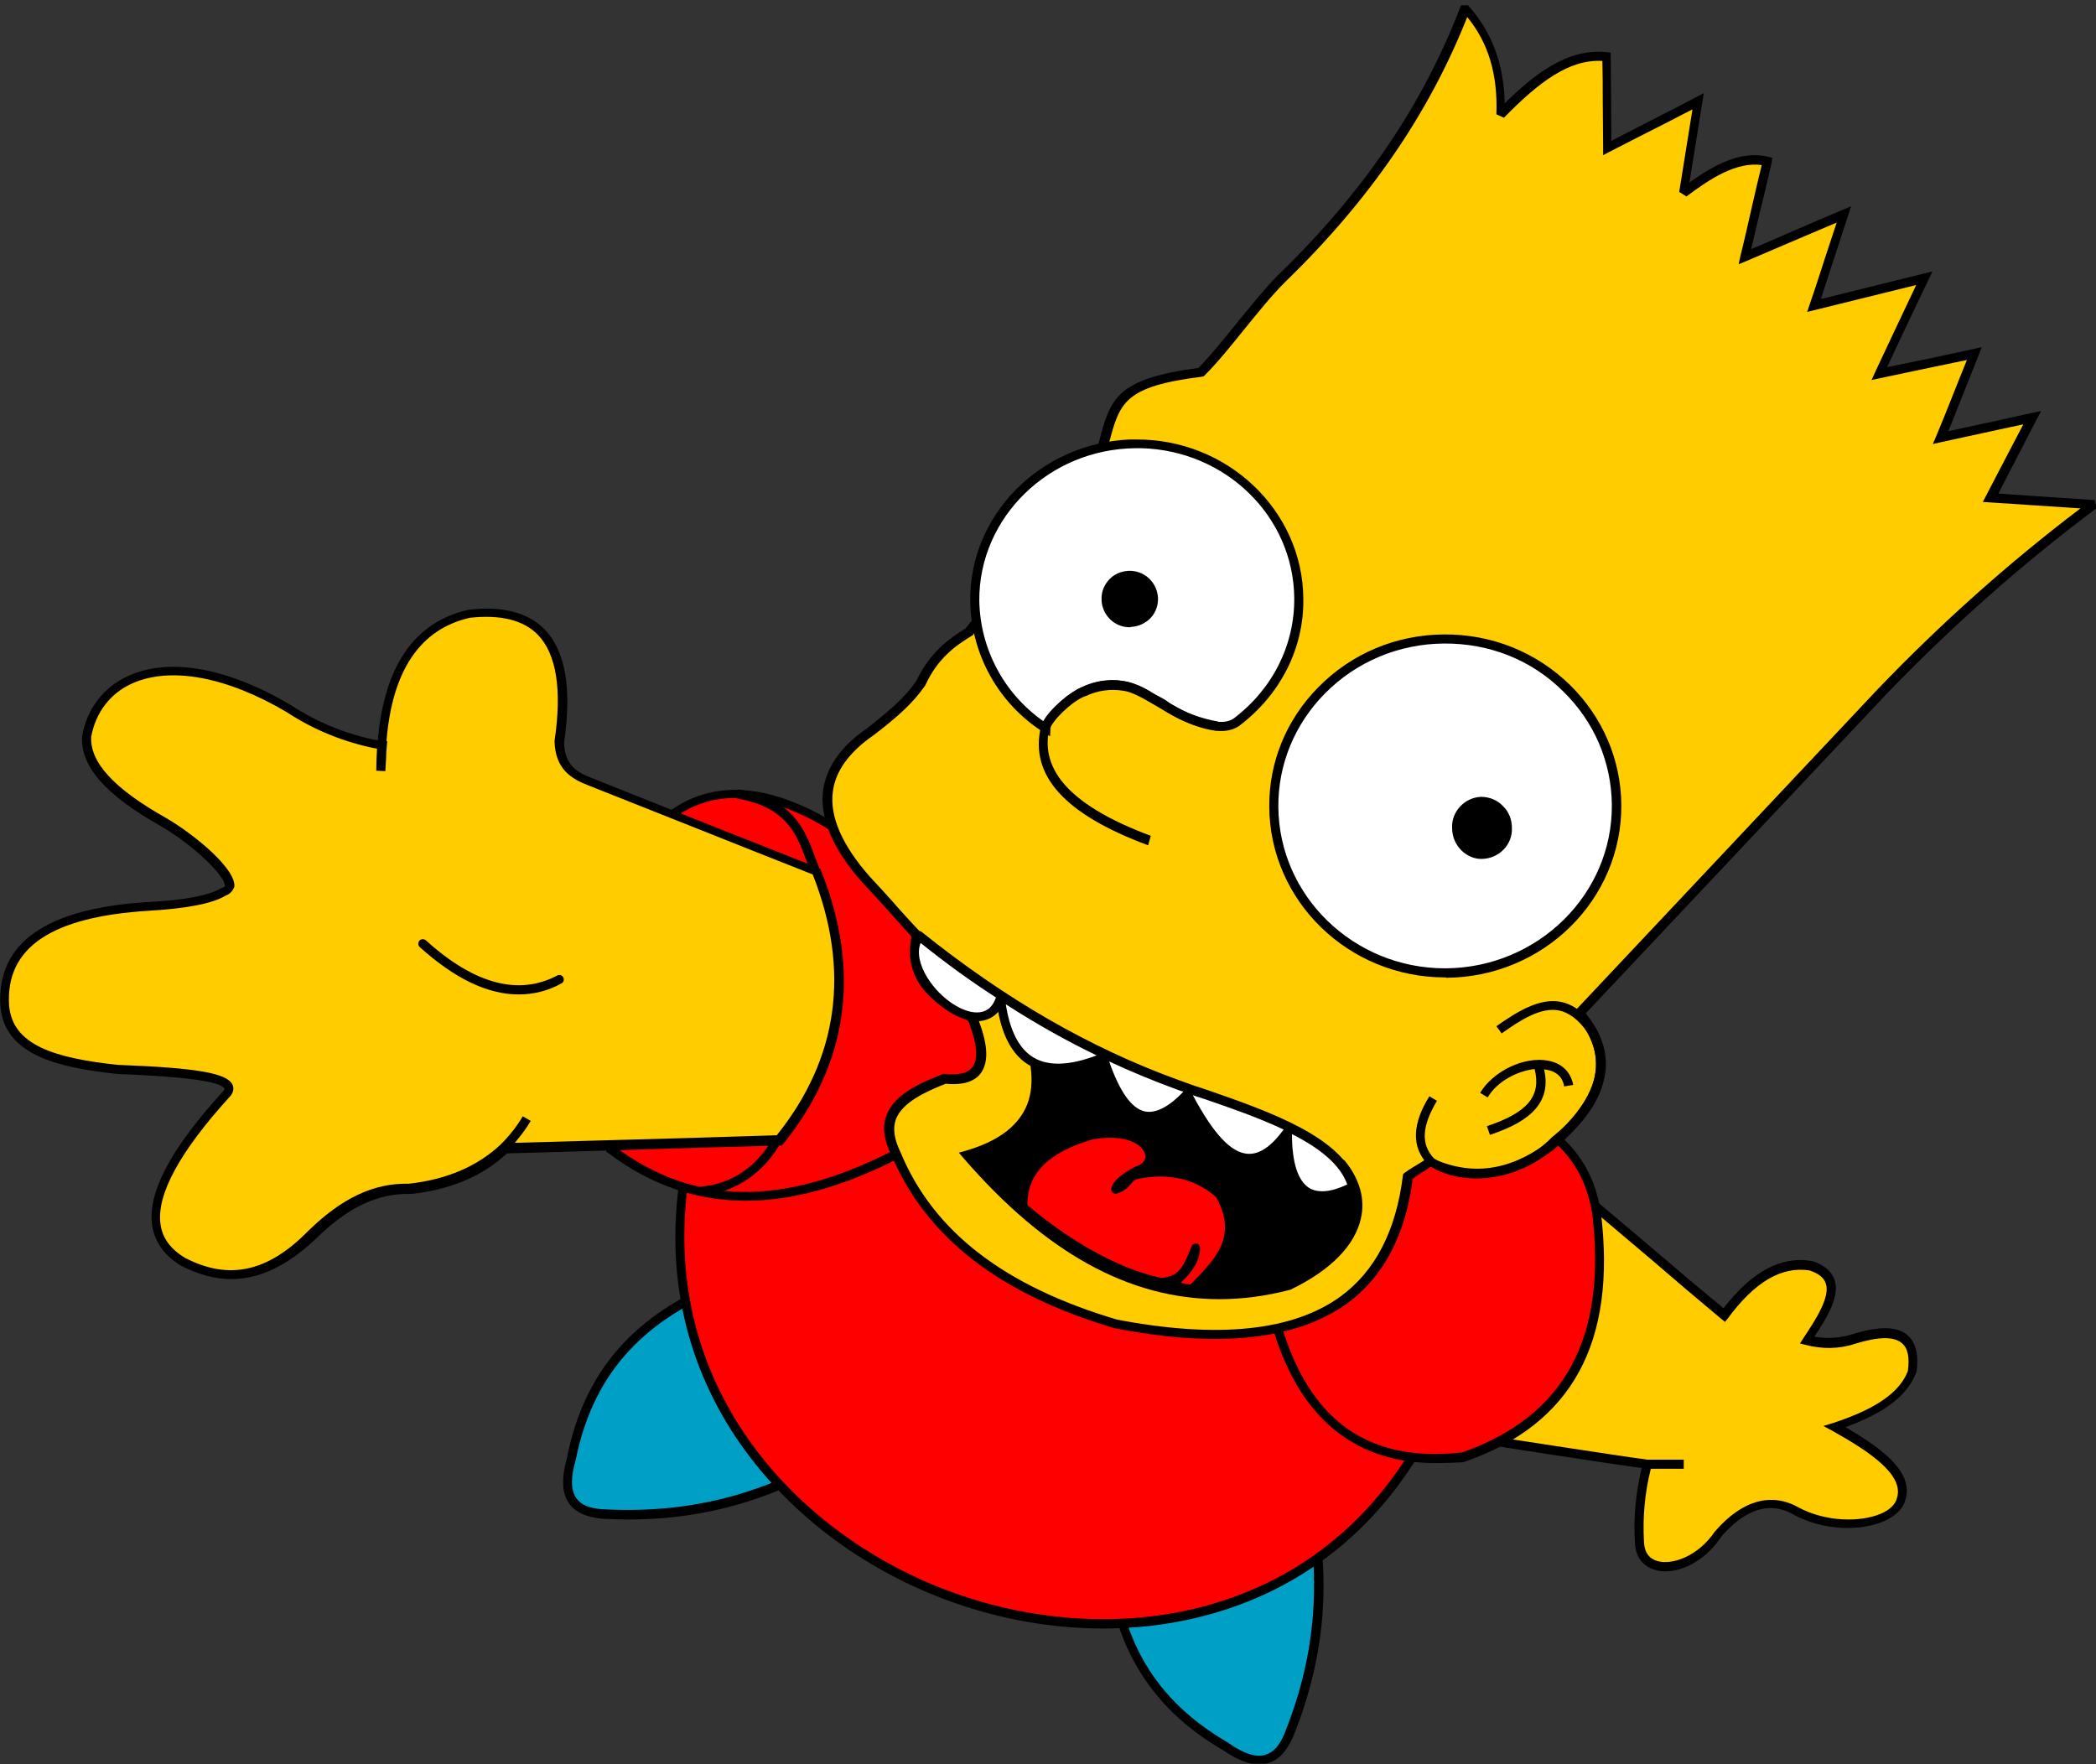 <?xml version="1.0" encoding="utf-8"?>
<!-- Generator: Adobe Illustrator 23.0.3, SVG Export Plug-In . SVG Version: 6.00 Build 0)  -->
<svg version="1.1" id="Layer_1" xmlns="http://www.w3.org/2000/svg" xmlns:xlink="http://www.w3.org/1999/xlink" x="0px" y="0px"
	 viewBox="0 0 553.7 466.1" style="enable-background:new 0 0 553.7 466.1;" xml:space="preserve">
<rect x="0" y="0" width="553.7" height="466.1" fill="#333333" stroke="none"/>
<style type="text/css">
	.st0{fill:#00A0C6;}
	.st1{clip-path:url(#SVGID_2_);}
	.st2{fill-rule:evenodd;clip-rule:evenodd;fill:#FF0000;}
	.st3{fill-rule:evenodd;clip-rule:evenodd;fill:#FFCC00;}
	.st4{clip-path:url(#SVGID_4_);}
	.st5{clip-path:url(#SVGID_6_);}
	.st6{fill-rule:evenodd;clip-rule:evenodd;fill:#FFFFFF;}
	.st7{fill-rule:evenodd;clip-rule:evenodd;}
</style>
<title>Bart Simpson 01 [Converted]</title>
<path class="st0" d="M191.8,338.9c-20.3,7.9-35.8,21.2-40.9,46.5c-2.7,9.4,0,13.9,8.2,14.6c23.7,1.3,40.6-4.3,55.7-11.8
	C207.1,371.8,199.5,355.3,191.8,338.9"/>
<path d="M165.9,401.4c-2.2,0-4.5-0.1-6.8-0.2c-4.3-0.4-7.1-1.7-8.8-4.1c-1.9-2.7-2-6.7-0.5-12.1c4.6-23,17.9-38,41.6-47.3l1-0.4
	l0.5,1c3.8,8.2,7.7,16.4,11.5,24.7c3.8,8.2,7.6,16.5,11.5,24.7l0.5,1.1l-1,0.5C203.1,395.4,187.8,401.4,165.9,401.4z M191.2,340.4
	c-22.3,9-34.7,23.4-39.1,45.2c-1.4,4.8-1.3,8,0.1,10.1c1.2,1.8,3.5,2.8,7,3c24.5,1.3,41-4.8,54-11.1c-3.7-7.9-7.3-15.7-11-23.6
	C198.5,356.2,194.9,348.3,191.2,340.4z"/>
<g>
	<defs>
		<rect id="SVGID_1_" y="1.4" width="553.7" height="464.5"/>
	</defs>
	<clipPath id="SVGID_2_">
		<use xlink:href="#SVGID_1_"  style="overflow:visible;"/>
	</clipPath>
	<g class="st1">
		<path class="st0" d="M292.9,407.8c0.9,21.7,8.5,40.7,30.9,53.6c8,5.6,13.3,4.6,16.6-3c8.8-21.9,9-39.7,6.7-56.2L292.9,407.8"/>
		<path d="M332.6,466.1c-2.7,0-5.8-1.2-9.4-3.7c-20.2-11.6-30.4-29.5-31.5-54.5l0-1.1l56.5-5.9l0.2,1.1c1.9,13.8,2.9,32.8-6.8,56.8
			c-1.7,3.9-3.9,6.2-6.7,7C334.1,466,333.4,466.1,332.6,466.1z M294.2,408.9c1.2,23.9,10.9,40.3,30.3,51.5l0.1,0.1
			c4,2.8,7.2,3.8,9.6,3.1c2.1-0.6,3.8-2.4,5.1-5.6c9.2-22.8,8.5-41,6.8-54.4L294.2,408.9z"/>
		<path class="st2" d="M181.4,307.7c-20.2,110.9,140.9,169,194.5,72.3c-10.7-14.4-21.5-28.8-32.2-43.2l-122.6-47.3
			C207.9,295.7,194.6,301.7,181.4,307.7"/>
		<path d="M291.5,430.2c-13.8,0-27.4-2.5-40-7c-43.2-15.4-82-57.2-71.3-115.7l0.1-0.6l0.6-0.3c15-6.8,27.7-12.6,39.8-18.1l0.5-0.2
			l123.3,47.6l0.2,0.3c5.5,7.4,11,14.8,16.5,22.2c5.2,7,10.4,14,15.6,21l0.5,0.6l-0.4,0.7C357.3,416,324.1,430.2,291.5,430.2z
			 M182.4,308.5c-10,56.8,27.8,97.4,69.9,112.4c41.2,14.7,94.8,7.7,122.2-40.8c-5-6.8-10.1-13.6-15.2-20.3
			c-5.5-7.3-10.9-14.6-16.3-21.9l-121.8-47C209.4,296.3,197,301.9,182.4,308.5z"/>
	</g>
</g>
<path class="st3" d="M420.8,318.2c11.6,9.7,23,19.5,34.6,29.2c7-9.4,14.5-14.3,22.8-13.1c9.7,3.2,4.6,11.4-1,19.7
	c4,1.1,8.3,1,12.3-0.3c11.7-3.7,16.9-0.8,15.5,8.7c-2.6,6.9-10.4,11.3-20.4,14.6c10.9,6.1,19.8,12.4,17.6,19.2
	c-1.7,6.6-16.9,9.1-28,3c-6.9-3.9-14-1.2-20.3,6.1c-7,10.2-20.5,11.7-20.9,2.2c-0.5-6.9,0.2-13.9,2.1-20.6c-7.9-1-23-3.4-42.3-6.4
	L420.8,318.2"/>
<path d="M439.9,415.1c-0.9,0-1.9-0.1-2.7-0.4c-3.2-0.9-5.2-3.5-5.3-7.2c-0.4-6.6,0.2-13.2,1.8-19.7c-5.3-0.7-13.2-1.9-23-3.4
	c-5.4-0.8-11.5-1.8-18-2.8l-1.6-0.2l28.5-63.5v-2.3l2,1.6c5.6,4.7,11.2,9.4,16.8,14.2c5.6,4.8,11.2,9.5,16.9,14.2
	c7.5-9.7,15.1-13.8,23.2-12.5l0.2,0c3.1,1,5.1,2.7,5.9,4.9c1.4,4.1-1.3,9.1-5.3,15.1c3.3,0.6,6.7,0.4,9.9-0.6
	c7.1-2.2,11.9-2.2,14.7,0.2c2.2,1.9,3,5.2,2.4,9.7l-0.1,0.2c-2.3,6-8.2,10.6-18.7,14.4c10,5.8,18.2,12.1,15.8,19.3
	c-0.6,2.3-2.6,4.2-5.7,5.6c-5.6,2.4-15.5,2.8-24-1.9c-7.7-4.3-14.4,0.8-18.8,5.8C451.1,411.6,445.1,415.1,439.9,415.1z M436.1,388
	c-1.6,6.3-2.2,12.9-1.8,19.4c0.1,2.7,1.4,4.4,3.6,5c4,1.1,10.8-1.4,15.1-7.8l0.1-0.1c7-8.1,14.7-10.3,21.8-6.4
	c7.5,4.1,16.7,4,21.9,1.8c2.4-1,3.9-2.5,4.3-4.1c2-6.1-7-12.2-17-17.8l-2.4-1.3l2.6-0.8c11.2-3.7,17.5-8,19.7-13.7
	c0.5-3.6,0-6.1-1.6-7.4c-2.1-1.8-6.3-1.7-12.4,0.2c-4.2,1.4-8.7,1.4-12.9,0.3l-1.6-0.4l0.9-1.4c3.2-4.8,7.2-10.9,5.9-14.5
	c-0.5-1.5-1.9-2.6-4.3-3.4c-7.4-1.1-14.4,3-21.5,12.6l-0.8,1l-1-0.8c-6-5-11.9-10-17.8-15.1c-5.2-4.4-10.4-8.8-15.6-13.2l-26.7,59.4
	c5.9,0.9,11.4,1.7,16.4,2.5c10.6,1.6,18.9,2.9,24.2,3.6v0h9.6v2.4H436.1z"/>
<path class="st2" d="M176.9,215.7c10.7-8.2,24.7-8.4,43.2,2.8c12.4,10.2,24.8,20.5,37.2,30.7c3.2,10.6,6.4,21.2,9.6,31.8
	c-10.3,8.1-20.5,16.3-30.8,24.3c-25.7,13-50.9,16.3-74.6-1.6C166.6,274.3,171.8,245,176.9,215.7"/>
<path d="M197,317.2c-13.1,0-25.2-4.2-36.3-12.6l-0.6-0.4l15.7-89.1l0.4-0.3c11.8-9,26.7-8.1,44.5,2.7l0.1,0.1
	c6.2,5.1,12.4,10.3,18.7,15.4c6.2,5.1,12.3,10.2,18.5,15.3l0.3,0.2l0.1,0.3c1.8,5.9,3.6,11.9,5.4,17.8c1.4,4.7,2.8,9.3,4.2,14
	l0.2,0.8l-0.6,0.5c-5.1,4-10.3,8.1-15.4,12.2c-5.1,4.1-10.3,8.1-15.4,12.2l-0.2,0.1C222.3,313.6,209.2,317.2,197,317.2z
	 M162.7,303.1c20.7,15.3,43.9,15.7,72.7,1.1c5.1-4,10.2-8.1,15.3-12.1c4.9-3.9,9.8-7.8,14.8-11.7c-1.3-4.4-2.6-8.8-4-13.2
	c-1.8-5.8-3.5-11.7-5.3-17.5c-6.1-5-12.2-10-18.3-15.1c-6.2-5.1-12.4-10.2-18.6-15.3c-16.8-10.2-30.4-11.2-41.4-3.1L162.7,303.1z"/>
<path d="M185.1,315.9c-0.6,0-1.1-0.5-1.2-1.1c-0.1-0.7,0.4-1.2,1.1-1.3c8.4-0.7,15.2-5.4,19.6-13.5c0.3-0.6,1-0.8,1.6-0.5
	c0.6,0.3,0.8,1,0.5,1.6c-4.7,8.7-12.4,14-21.5,14.7C185.1,315.9,185.1,315.9,185.1,315.9z M215.5,231.4c-0.5,0-0.9-0.3-1.1-0.7
	c-0.5-1.2-1-2.4-1.5-3.7c-2.4-6.4-5-13.7-17.9-16c-0.6-0.1-1.1-0.7-1-1.4c0.1-0.7,0.7-1.1,1.4-1c14.2,2.5,17.3,10.8,19.8,17.5
	c0.5,1.3,0.9,2.5,1.4,3.6c0.3,0.6,0,1.3-0.6,1.6C215.9,231.4,215.7,231.4,215.5,231.4z"/>
<path class="st3" d="M139.2,295.5c-1.7,2.8-3.7,5.4-6,7.7L139.2,295.5z M133.1,303.2c-6.2,5.9-14.6,9.5-24.9,10.7
	c-10.1-0.3-18.3,4.7-25.8,12.1c-9.6,9.8-20.5,14.3-34,7.3c-13.3-8-7.4-23.6,11.7-44.5c3.4-4.6-11.6-5.7-29.1-6.4
	c-15.3-1.7-28.7-4.8-29.7-16.9c-1-15.8,11.7-24.5,37.9-26.1c10.8-0.6,16.9-2,19.9-3.9c5.5-1.6-6.3-12.7-16-18.4
	c-12.4-7-20.9-14.4-20.4-22.7c3.1-17.1,23.7-24.8,53.4-7.3c7.5,4.9,15.9,8.2,24.8,9.7c-0.2,2.2-0.3,4.5-0.4,6.8
	c0-24.2,7.8-38.1,23.3-41.6c19.6-2.3,27.5,9,23.8,33.9c0.3,6.8,4.1,9,8.3,10.6c19.8,7.9,39.8,15.8,59.7,23.7
	c10.8,27.1,6.7,50.6-9.8,71C181.2,301.8,157.6,302.5,133.1,303.2"/>
<g>
	<defs>
		<rect id="SVGID_3_" y="1.4" width="553.7" height="464.5"/>
	</defs>
	<clipPath id="SVGID_4_">
		<use xlink:href="#SVGID_3_"  style="overflow:visible;"/>
	</clipPath>
	<g class="st4">
		<path d="M61.1,337.9c-4.3,0-8.7-1.2-13.2-3.5c-4.5-2.7-7-6.3-7.7-10.6c-1.3-8.7,4.9-20.4,18.9-35.7c0.1-0.2,0.3-0.4,0.2-0.5
			c-1.3-2.8-21-3.6-28.4-3.9c-14.4-1.6-29.8-4.5-30.8-18c-1-16.6,12.1-25.8,39-27.4c9.8-0.5,16.3-1.8,19.4-3.7l0.3-0.1
			c0.5-0.2,0.5-0.3,0.6-0.4c0.3-2.4-7.8-10.5-16.8-15.8c-14.8-8.3-21.4-15.9-20.9-23.8l0-0.1c1.3-7.2,5.6-12.8,12.1-15.8
			c10.9-5,26.2-2.3,43.1,7.7c7,4.6,14.7,7.7,22.9,9.3c1.7-19.7,9.7-31.3,23.9-34.5l0.1,0c8.9-1.1,15.7,0.7,20.1,5.2
			c5.5,5.7,7.2,15.7,5.1,29.9c0.2,5.6,2.9,7.7,7.5,9.4c19.7,7.9,39.8,15.8,59.7,23.7l0.5,0.2l0.2,0.5c10.6,26.6,7.2,50.9-10,72.2
			l-0.3,0.4l-0.5,0c-15.1,0.4-29.9,0.8-44.7,1.3l-27.5,0.8c-6.4,6-14.9,9.6-25.3,10.7l-0.1,0l-0.1,0c-8.6-0.2-16.5,3.5-24.9,11.8
			C76.1,334.2,68.7,337.9,61.1,337.9z M59.6,236.6c-3.5,2.1-10.2,3.4-20.4,4c-25.6,1.6-37.7,9.7-36.8,24.9c0.8,10.6,12,14,28.6,15.8
			c21.2,0.8,28.9,2.2,30.4,5.2c0.3,0.7,0.5,1.7-0.5,3l-0.1,0.1c-13.3,14.6-19.5,26-18.4,33.8c0.5,3.7,2.7,6.6,6.5,8.9
			c11.6,6,21.9,3.7,32.5-7.1c8.9-8.7,17.3-12.7,26.6-12.5c10-1.1,18.1-4.6,24.2-10.3l0.2-0.2c2.2-2.2,4.1-4.6,5.7-7.3l2.1,1.2
			c-1.2,2.1-2.7,4-4.2,5.8l25.1-0.7c14.6-0.4,29.2-0.8,44.1-1.3c16.3-20.3,19.5-43.5,9.5-68.9c-19.8-7.8-39.7-15.8-59.2-23.5
			c-4.5-1.7-8.8-4.3-9-11.6l0-0.1l0-0.1c2-13.5,0.5-22.9-4.4-28c-3.8-3.9-9.9-5.4-18-4.5c-13.1,3-20.5,13.9-22,32.6l0.2,0l-0.1,1.1
			c-0.1,1.1-0.2,2.3-0.2,3.4c-0.1,1.1-0.1,2.2-0.2,3.4l-2.4-0.1c0-2,0.1-4,0.2-5.8c-8.6-1.7-16.6-4.9-23.9-9.7
			c-15.9-9.4-30.8-12.1-40.9-7.5c-5.7,2.6-9.5,7.6-10.7,14c-0.4,6.8,6.1,13.8,19.8,21.5c7.7,4.5,18.6,13.6,18,18.2
			C61.6,234.9,61.2,236,59.6,236.6z"/>
	</g>
</g>
<path class="st2" d="M336.2,346c7.5,30.9,25.4,41.7,50.3,38.9c29.4-10.2,39.1-33.1,35.3-64.7c-1.7-10.2-6.5-16.7-12.7-21.3
	l-60.7,2.6C344.4,316.4,340.3,331.1,336.2,346"/>
<path d="M379.3,386.5c-22.9,0-37.8-13.5-44.3-40.2l-0.1-0.3l0.1-0.3c4.3-15.5,8.4-30.5,12.3-44.5l0.2-0.8l62-2.6l0.3,0.3
	c7.3,5.5,11.6,12.7,13.1,22.1c4.2,34.5-7.6,56.1-36.1,66l-0.3,0.1C384.1,386.4,381.6,386.5,379.3,386.5z M337.4,346
	c7,28.2,22.9,40.6,48.8,37.7c27.1-9.5,38.4-30.2,34.4-63.3c-1.5-8.6-5.2-15.1-11.9-20.3l-59.4,2.5C345.6,316.3,341.6,331,337.4,346z
	"/>
<path class="st3" d="M228.6,232.2c-13.9-15.7-13.5-28.8,1.3-39c4.8-4,9.6-7.5,13.3-12.9c3.4-7.1,8-10.6,12.8-13.5
	c11.3-14.6,22.6-29.2,33.9-43.9c4.8-15.8,2.4-21.5,27.4-24.7c7-7.1,14-17.4,21-24.4c24.9-24,39.6-47.8,48.8-71.6
	c6.6,7.2,9.8,16.5,9.3,28c8.7-8.9,17.7-16.4,28-15.2c0.1,8,0.1,16,0.2,24.1c8-4.1,16-8.2,24.1-12.3c-1.3,8.1-2.6,16.1-3.9,24.2
	c7.3-5.4,14.7-10,22.1-8.3c-2,8.4-3.9,16.8-5.9,25.1c8.7-3.7,17.4-7.5,26.1-11.2c-2.7,8-5.3,16.1-7.9,24.1l29.2-7.2
	c-4,8.4-7.9,16.8-11.9,25.2c8.4-1.7,16.7-3.4,25.1-5.2c-2.9,7.4-5.9,14.8-8.9,22.2c8-1.7,16.1-3.5,24.2-5.3c-3.6,7-7.3,14.1-11,21.1
	l27.2,1.8c-20,14.9-38.7,31.5-55.9,49.5c-26.7,28.3-53.3,56.6-79.9,84.9c10.3,11.6,6.1,23.4-7.9,35.3c-10.4,7.7-21.1,9-31.6,4
	c-2,1.3-4,2.5-5.9,3.8c-4.1,32.9-26.9,48.6-77,39c-28.1-8.3-48.6-22.4-58.3-45c-5.6-11,2.6-15.9,12.8-19.9c9.7,1,12.1-4.4,7.3-16.1
	c-12-5.1-16.8-12.3-14.6-21.8C237.5,242.1,233,237.1,228.6,232.2"/>
<g>
	<defs>
		<rect id="SVGID_5_" y="1.4" width="553.7" height="464.5"/>
	</defs>
	<clipPath id="SVGID_6_">
		<use xlink:href="#SVGID_5_"  style="overflow:visible;"/>
	</clipPath>
	<g class="st5">
		<path d="M321,353.7c-7.9,0-16.7-0.9-26.4-2.8l-0.1,0c-30.4-9-49.7-23.9-59-45.7c-2-4-2.5-7.5-1.3-10.6c2-5.3,8.3-8.3,14.7-10.8
			l0.3-0.1l0.3,0c3.7,0.4,6.2-0.2,7.4-1.8c1.6-2.1,1.2-6.3-1.1-12.2c-11.9-5.2-17-12.7-15-22.3c-1.8-2-3.6-3.9-5.3-5.9
			c-2.6-2.9-5.2-5.7-7.8-8.5l0,0c-7.7-8.7-11.1-16.8-10.3-24c0.8-6.2,4.7-11.9,11.8-16.7c0.5-0.4,1-0.8,1.6-1.3
			c4.2-3.4,8.2-6.6,11.3-11.2c3.6-7.5,8.6-11.1,13-13.8c11.2-14.5,22.5-29,33.6-43.5c0.6-2.1,1.1-4,1.6-5.7
			c3-11.4,4.4-16.7,26.3-19.6c3.3-3.4,6.7-7.6,10-11.7c3.5-4.3,7.1-8.8,10.7-12.5c22.6-21.8,38.5-45.1,48.5-71.2l0.7-1.8l1.3,1.4
			c6.2,6.8,9.5,15.5,9.7,25.9c7.6-7.5,16.6-14.7,27-13.5l1,0.1l0,1.1c0,3.8,0.1,7.6,0.1,11.4c0,3.6,0,7.2,0.1,10.8
			c4.6-2.4,9.2-4.7,13.8-7.1c2.8-1.4,5.7-2.9,8.5-4.4l2.1-1.1l-3.8,23.6c6.5-4.6,13.5-8.5,20.7-6.8l1.2,0.3L468,43
			c-0.9,3.9-1.8,7.9-2.8,11.8c-0.9,3.7-1.7,7.3-2.6,11c3.9-1.6,7.7-3.3,11.6-5c4.1-1.8,8.2-3.5,12.4-5.3l2.4-1l-0.8,2.5
			c-1.3,4-2.6,7.9-3.9,11.9c-1.1,3.4-2.2,6.7-3.3,10.1l29.5-7.3l-1.1,2.3c-3.7,7.7-7.3,15.3-10.9,23c7.5-1.5,15.1-3.1,22.8-4.8
			l2.2-0.5l-0.8,2.1c-2.6,6.6-5.3,13.3-8,20.1c3.1-0.7,6.2-1.3,9.3-2c4.2-0.9,8.5-1.9,12.7-2.8l2.5-0.5l-1.2,2.2
			c-2.6,5.1-5.3,10.3-8,15.5l-2.1,4.1l25.4,1.7l0.6,2.1c-19.9,14.9-38.6,31.5-55.8,49.4c-26.4,28-52.8,56.1-79.2,84.1
			c3.8,4.7,5.6,9.5,5.3,14.5c-0.5,7-5.1,14.1-13.9,21.6c-10.6,7.9-21.4,9.4-32.3,4.4c-0.5,0.3-1,0.6-1.5,1c-1.2,0.7-2.3,1.4-3.3,2.2
			c-1.9,14.9-7.8,26-17.4,33C347.1,350.6,335.5,353.7,321,353.7z M295.1,348.6c26.7,5.1,46.5,3,59-6.1c9.2-6.7,14.7-17.4,16.5-31.9
			l0.1-0.5l0.4-0.3c1.2-0.9,2.6-1.7,3.9-2.5c0.7-0.4,1.4-0.9,2-1.3l0.6-0.4l0.6,0.3c10.2,4.8,20.4,3.5,30.4-3.9
			c8.2-7,12.6-13.7,13-19.9c0.3-4.6-1.5-9.2-5.4-13.6l-0.7-0.8l0.7-0.8c26.6-28.3,53.3-56.6,79.9-84.9
			c16.5-17.2,34.5-33.3,53.5-47.7l-25.8-1.7l3.8-7.3c2.3-4.4,4.6-8.8,6.9-13.2c-3.4,0.7-6.8,1.5-10.2,2.2c-3.8,0.8-7.7,1.7-11.5,2.5
			l-2.2,0.5l0.9-2.1c2.8-6.7,5.4-13.5,8.1-20.1c-7.7,1.6-15.4,3.2-22.9,4.8l-2.3,0.5l1-2.2c3.6-7.7,7.2-15.3,10.8-22.9l-28.8,7.1
			l0.7-2.1c1.4-4,2.7-8.1,4-12.1c1-3.1,2.1-6.3,3.1-9.4c-3.3,1.4-6.6,2.8-9.9,4.2c-4.6,2-9.2,3.9-13.8,5.9l-2.2,0.9l0.5-2.3
			c1.1-4.4,2.1-8.9,3.1-13.3c0.8-3.5,1.6-7,2.5-10.6c-6.7-0.9-13.5,3.5-19.9,8.3l-1.9-1.2l3.5-21.8c-2.2,1.1-4.3,2.2-6.4,3.3
			c-5.2,2.6-10.4,5.3-15.5,7.9l-1.7,0.9l0-1.9c0-4.3-0.1-8.5-0.1-12.7c0-3.4,0-6.8-0.1-10.3c-8.8-0.5-16.8,5.6-26,15l-2-0.9
			c0.4-10.5-2.1-18.9-7.7-25.7c-10.2,25.7-26,48.6-48.3,70.2c-3.5,3.5-7.1,8-10.6,12.3c-3.4,4.2-6.9,8.6-10.4,12.1l-0.3,0.3
			l-0.4,0.1c-20.7,2.6-21.8,6.8-24.7,17.8c-0.5,1.8-1,3.8-1.7,6l-0.1,0.2l-0.1,0.2c-11.3,14.6-22.6,29.2-33.9,43.9l-0.1,0.2
			l-0.2,0.1c-4.4,2.7-9,5.9-12.3,13l-0.1,0.2c-3.4,4.9-7.5,8.3-11.9,11.8c-0.6,0.4-1.1,0.9-1.7,1.3c-6.5,4.5-10.2,9.6-10.8,15.1
			c-0.8,6.5,2.5,14,9.7,22.2l0,0c2.6,2.8,5.2,5.6,7.7,8.5c1.9,2.1,3.8,4.2,5.8,6.3l0.4,0.5l-0.1,0.6c-2.1,8.9,2.4,15.5,13.9,20.4
			l0.5,0.2l0.2,0.5c2.9,7.1,3.2,12,1,15c-1.7,2.3-4.8,3.2-9.3,2.8c-5.6,2.2-11.4,5-13.1,9.3c-0.9,2.5-0.5,5.3,1.2,8.8
			C246.6,325.4,265.4,339.8,295.1,348.6z"/>
	</g>
</g>
<path class="st6" d="M381.4,168.8c24.9-0.3,45.5,19.4,45.6,43.8s-20,44.3-45,44.5s-45.4-19.5-45.6-43.8S356.4,168.9,381.4,168.8"/>
<path d="M381.7,258.2c-25.4,0-46.2-20.1-46.4-45c-0.1-11.9,4.5-23.1,13-31.7c8.8-8.9,20.5-13.8,33.1-13.9l0,1.2l0-1.2
	c12.6-0.1,24.4,4.6,33.4,13.4c8.6,8.5,13.4,19.7,13.5,31.6c0.2,25-20.5,45.5-46.2,45.7C382,258.2,381.8,258.2,381.7,258.2z
	 M381.4,170c-11.9,0.1-23.1,4.8-31.4,13.2c-8,8.1-12.4,18.8-12.3,30c0.2,23.5,19.9,42.6,44,42.6c0.1,0,0.2,0,0.3,0
	c24.3-0.2,44-19.6,43.8-43.2c-0.1-11.2-4.6-21.9-12.8-29.9C404.6,174.3,393.4,169.9,381.4,170L381.4,170z"/>
<path class="st7" d="M391.3,211.8c-3.7,0.2-6.6,3.3-6.5,7c0,3.9,3,7,6.6,7c3.9,0,7-3.2,7-7C398.4,214.8,395.2,211.7,391.3,211.8
	L391.3,211.8"/>
<path d="M391.3,226.9c-1.9,0-3.7-0.8-5.2-2.2c-1.6-1.6-2.5-3.7-2.5-6c-0.2-4.3,3.3-8,7.6-8.2l0,0c2.2,0,4.3,0.8,5.8,2.4
	c1.6,1.5,2.4,3.6,2.4,5.8C399.6,223.2,395.9,226.9,391.3,226.9C391.4,226.9,391.4,226.9,391.3,226.9z M391.4,212.9
	c-3,0.1-5.4,2.7-5.3,5.8c0,1.7,0.6,3.2,1.8,4.4c1,1,2.2,1.5,3.6,1.5c3.2,0,5.8-2.6,5.8-5.8c0-1.6-0.6-3-1.7-4.1
	C394.4,213.5,392.9,212.9,391.4,212.9C391.4,212.9,391.4,212.9,391.4,212.9z"/>
<path class="st6" d="M300,117.2c23.6-0.2,42.9,18.1,43.1,40.8c0.2,13.3-6.4,25.1-16.5,32.8c-3,2-7.1,1-11.3-0.6
	c-6.2-2.2-13.6-8.3-18.2-9c-3.7-0.6-7.4-0.1-10.8,1.5c-3.7,1.4-9.9,7.3-10,9.6c-11.5-7.4-18.6-20-18.7-33.7
	C257.4,136,276.5,117.5,300,117.2"/>
<path d="M277.4,194.5l-1.8-1.1c-11.9-7.6-19.1-20.6-19.3-34.7c-0.2-22.7,18.5-41.5,42-42.6l0,0l1.7,0c24.2-0.2,44.1,18.7,44.3,42
	c0.2,13.1-6,25.4-17,33.7c-3.5,2.3-8,1.2-12.4-0.4c-2.9-1.1-6.1-2.9-9.1-4.7c-3.4-2-6.6-3.9-8.9-4.2c-3.5-0.6-7-0.1-10.1,1.4l-0.1,0
	c-3.6,1.3-9.2,7-9.2,8.5L277.4,194.5z M294.1,179.7c1.1,0,2.1,0.1,3.2,0.3c2.7,0.4,6.1,2.4,9.7,4.6c2.9,1.7,6,3.5,8.7,4.5
	c4.4,1.6,7.8,2.3,10.2,0.7c10.3-7.8,16.1-19.4,16-31.8c-0.2-21.6-18.1-39-40.4-39.6l-1.5,0c-22.9,0.2-41.4,18.3-41.3,40.2
	c0.2,12.8,6.5,24.6,16.9,31.9c1.8-3.3,7.1-7.7,10.1-8.9C288.4,180.4,291.3,179.7,294.1,179.7z"/>
<path class="st7" d="M298.1,152c3.4-0.2,6.3,2.5,6.5,5.9c0.2,3.4-2.5,6.3-5.9,6.5s-6.3-2.5-6.5-5.9c0-0.1,0-0.2,0-0.2
	C292.1,154.9,294.7,152.1,298.1,152C298.1,152,298.1,152,298.1,152"/>
<path d="M390,311.3c-4.8,0-9.3-1.2-12.5-3.5l-0.2-0.1c-6.6-6.7-1.4-15.3,0.3-18.1l2,1.2c-4,6.7-4.3,11.5-0.8,15.2
	c7.3,5.1,22,3.9,31.1-5.5l0.1-0.1c6.3-5,15.9-15.2,9.5-27.5c-2.5-3.6-5.1-5.5-7.9-6c-4.6-0.8-9.9,2.5-14.9,6.1l-1.4-1.9
	c5.5-3.9,11.3-7.4,16.7-6.5c3.5,0.6,6.6,2.9,9.5,7l0.1,0.1c5.4,10.2,1.9,21.1-10,30.5C405.6,308.4,397.4,311.3,390,311.3z
	 M393.6,299.8l-0.8-2.3c10.8-3.6,14.4-8,12.6-15.1c-4.4,0.5-9.8,3.1-12.4,7.5l-2-1.2c3.5-5.8,11.7-9.7,18-8.5
	c3.6,0.7,5.9,2.9,6.6,6.4l-2.4,0.4c-0.5-3.1-2.8-4.1-4.6-4.4c-0.2,0-0.4-0.1-0.7-0.1C410.3,292.7,401.6,297.1,393.6,299.8z
	 M303.3,223.3c-22.1-8.2-31.4-18.5-28.3-31.4l0-0.2l0.1-0.2c3.8-6.1,9-10.1,14.7-11.4c5-1.1,10-0.1,14.6,2.9c0.6,0.4,1.2,0.7,1.8,1
	c1,0.5,2,1.1,3,1.9c3.8,2.4,8.1,3.9,12.5,4.7l-0.4,2.4c-4.8-0.8-9.3-2.5-13.4-5.1l-0.1-0.1c-0.8-0.7-1.7-1.2-2.7-1.7
	c-0.7-0.4-1.4-0.7-2-1.2c-4.1-2.6-8.5-3.5-12.8-2.6c-5.1,1.1-9.7,4.7-13.1,10.1c-2.6,11.4,6.2,20.7,26.8,28.4L303.3,223.3z
	 M298.4,165.7c-3.9,0-7.2-3.1-7.4-7.1l0-0.3c-0.1-1.9,0.7-3.8,2-5.2c1.3-1.4,3.1-2.2,5.1-2.3l0.1,1.2l-0.1-1.2
	c4.1-0.2,7.6,3,7.8,7.1c0.1,2-0.6,3.9-1.9,5.3s-3.2,2.3-5.1,2.4C298.6,165.7,298.5,165.7,298.4,165.7z M298.2,153.2L298.2,153.2
	c-1.4,0-2.6,0.6-3.5,1.5s-1.4,2.2-1.3,3.5l0,0.2c0.1,2.8,2.5,4.9,5.3,4.8c1.3-0.1,2.6-0.6,3.5-1.6s1.4-2.3,1.3-3.6s-0.6-2.6-1.6-3.5
	C300.8,153.6,299.5,153.2,298.2,153.2z"/>
<path class="st7" d="M270.3,270.8c8,19.4,0.9,29.6-14.9,34.3c24.3,28.1,51.8,43.1,85.1,34.5c18-8.9,22.5-21.2,13.7-32.2
	C325.5,295.2,299.1,283,270.3,270.8"/>
<path d="M322.1,343.2c-23.8,0-46-12.3-67.6-37.3l-1.2-1.4l1.8-0.5c8.2-2.4,13.3-6.1,15.8-11.2c2.6-5.4,2-12.6-1.6-21.5l1.6-1.6
	c14.4,6.1,28.5,12.3,42.1,18.4c13.5,6,27.5,12.2,41.8,18.3l0.3,0.1l0.2,0.2c3.9,4.8,5.4,10.1,4.2,15.2c-1.6,7.1-7.9,13.6-18.4,18.7
	l-0.2,0.1C334.4,342.4,328.2,343.2,322.1,343.2z M257.5,305.7c26.1,29.6,53.1,40.3,82.6,32.8c9.7-4.8,15.6-10.7,17-17.1
	c1-4.4-0.2-8.7-3.6-13c-14.2-6.1-28.1-12.2-41.6-18.2c-12.8-5.7-25.9-11.5-39.4-17.2c3,8.3,3.1,15.3,0.5,20.7
	C270.4,299.1,265.3,303.1,257.5,305.7z"/>
<path class="st6" d="M242.8,247.3c-6.9,10.6,16.9,30.8,21.5,16.4c2.2,18.2,12,21.9,27.1,15.7c4.8,14.7,11.4,21.1,22.2,9.6
	c7.9,15.2,16.4,24,26.6,9.9c-0.1,15.5,5.7,20.4,17.3,14.6c-3.8-14-29.7-20.8-46.5-27C286.6,277.7,264,264.3,242.8,247.3"/>
<path d="M349.3,317.1c-1.8,0-3.3-0.4-4.7-1.3c-3.3-2.1-5.2-6.5-5.5-13.6c-3.2,3.6-6.4,5.2-9.7,5c-5.3-0.4-10.2-5.4-16.1-16.2
	c-4.2,4.1-7.9,5.7-11.4,4.9c-4.4-1-8.1-5.9-11.2-15c-8,3.1-14.1,3.2-18.8,0.5c-4.1-2.4-6.9-7.1-8.2-14.1c-1.4,1.6-3.1,2.2-4.5,2.4
	c-5.7,0.7-12.7-4.6-16.2-10.2c-3-4.8-3.4-9.5-1.2-13c0.2-0.3,0.5-0.5,0.8-0.5c0.3-0.1,0.7,0,0.9,0.2c22.2,17.8,44.4,30.6,67.8,39.1
	c2.4,0.9,5,1.8,7.8,2.7c16.1,5.6,36.1,12.5,39.5,25.1c0.1,0.6-0.1,1.1-0.6,1.4C354.7,316.2,351.8,317.1,349.3,317.1z M341.3,299.6
	c0,7.6,1.6,12.3,4.5,14.2c2.3,1.4,5.7,1.2,10.1-0.9C354,307.5,348.4,303.2,341.3,299.6z M315.1,289.3c5.5,10.3,10.1,15.2,14.5,15.5
	c3.1,0.2,6.2-1.9,9.5-6.4c-6.5-3.1-14-5.7-20.7-8C317.2,290,316.1,289.7,315.1,289.3z M293,280.4c2.8,8,5.9,12.4,9.4,13.2
	c2.8,0.6,6.3-1.1,10.2-5.2c-0.7-0.2-1.4-0.5-2-0.7C304.6,285.5,298.8,283.1,293,280.4z M265.7,265.3c1.1,7.1,3.6,11.9,7.4,14.1
	c3.9,2.3,9.5,2.1,16.6-0.6C281.6,274.9,273.6,270.4,265.7,265.3z M243.2,249.1c-1,2.5-0.3,5.8,1.8,9.2c3.5,5.6,9.7,9.7,13.9,9.1
	c2-0.3,3.4-1.5,4.2-3.9C256.4,259.2,249.8,254.4,243.2,249.1z"/>
<path class="st2" d="M270.2,319c-0.3-9.3,6-15.3,18.1-18.9c15.3-2.8,19.2,7.3,11.9,9.5c-3,1.6-5.1,3.2-5.5,4.7
	c3.5-1.2,3.2-3.5,5.8-4c11.4-2.3,18.4,2.1,21.8,5.3c6.6,11.7-1,18.3-7.3,24.9c-1.7,0-4.1-0.8-5.9-0.8c4.1-3.4,6.7-6.6,6.7-9.9
	c-2.1,4.6-2.8,8.5-9.1,9.1C294.1,336.5,279.6,327.2,270.2,319"/>
<path d="M315,341.7c-1,0-2.1-0.2-3.1-0.4c-1-0.2-2-0.4-2.7-0.4c-0.5,0-1-0.3-1.1-0.8c0,0,0-0.1,0-0.1c-0.3,0.1-0.7,0.1-1.1,0.1
	c-0.1,0-0.2,0-0.3,0c-13.2-2.6-27.8-12.1-37.1-20.2c-0.3-0.2-0.4-0.6-0.4-0.9l1.2,0l-1.2,0c-0.3-9.6,5.9-16.2,19-20.1
	c0,0,0.1,0,0.1,0c9.7-1.7,15.8,1.5,16.8,5.6c0.3,1.3,0.1,2.8-0.9,4c9.9-0.9,16.1,3.4,19.1,6.2c0.1,0.1,0.2,0.2,0.2,0.3
	c6.6,11.8-0.2,18.9-6.3,25.2l-1.1,1.2C315.6,341.6,315.3,341.7,315,341.7z M311.9,338.9c0.1,0,0.3,0,0.4,0.1
	c0.8,0.1,1.6,0.3,2.2,0.3l0.8-0.8c6-6.2,11.6-12,6-22.2c-3.1-2.8-9.7-7.1-20.6-4.9c-0.9,0.2-1.2,0.5-1.8,1.2c-0.7,0.8-1.7,2-3.8,2.7
	c-0.4,0.1-0.9,0-1.2-0.3c-0.3-0.3-0.5-0.8-0.3-1.2c0.5-1.8,2.3-3.4,6.1-5.5c0.1,0,0.2-0.1,0.2-0.1c2-0.6,3-1.8,2.6-3.3
	c-0.6-2.4-4.8-5.5-13.9-3.9c-11.8,3.5-17.2,9-17.2,17.3c9,7.8,23,16.8,35.5,19.3c4.6-0.5,5.6-3,7.2-6.7c0.2-0.6,0.5-1.1,0.7-1.7
	c0.2-0.5,0.8-0.8,1.3-0.7c0.6,0.1,0.9,0.6,0.9,1.2C317,332.7,315.4,335.6,311.9,338.9z M137,262.7c-8.2,0-16.9-4.2-26.1-12.5
	c-0.5-0.4-0.5-1.2-0.1-1.7c0.4-0.5,1.2-0.5,1.7-0.1c12.8,11.6,24.5,14.7,34.7,9.3c0.6-0.3,1.3-0.1,1.6,0.5c0.3,0.6,0.1,1.3-0.5,1.6
	C144.7,261.8,140.9,262.7,137,262.7z"/>
</svg>
